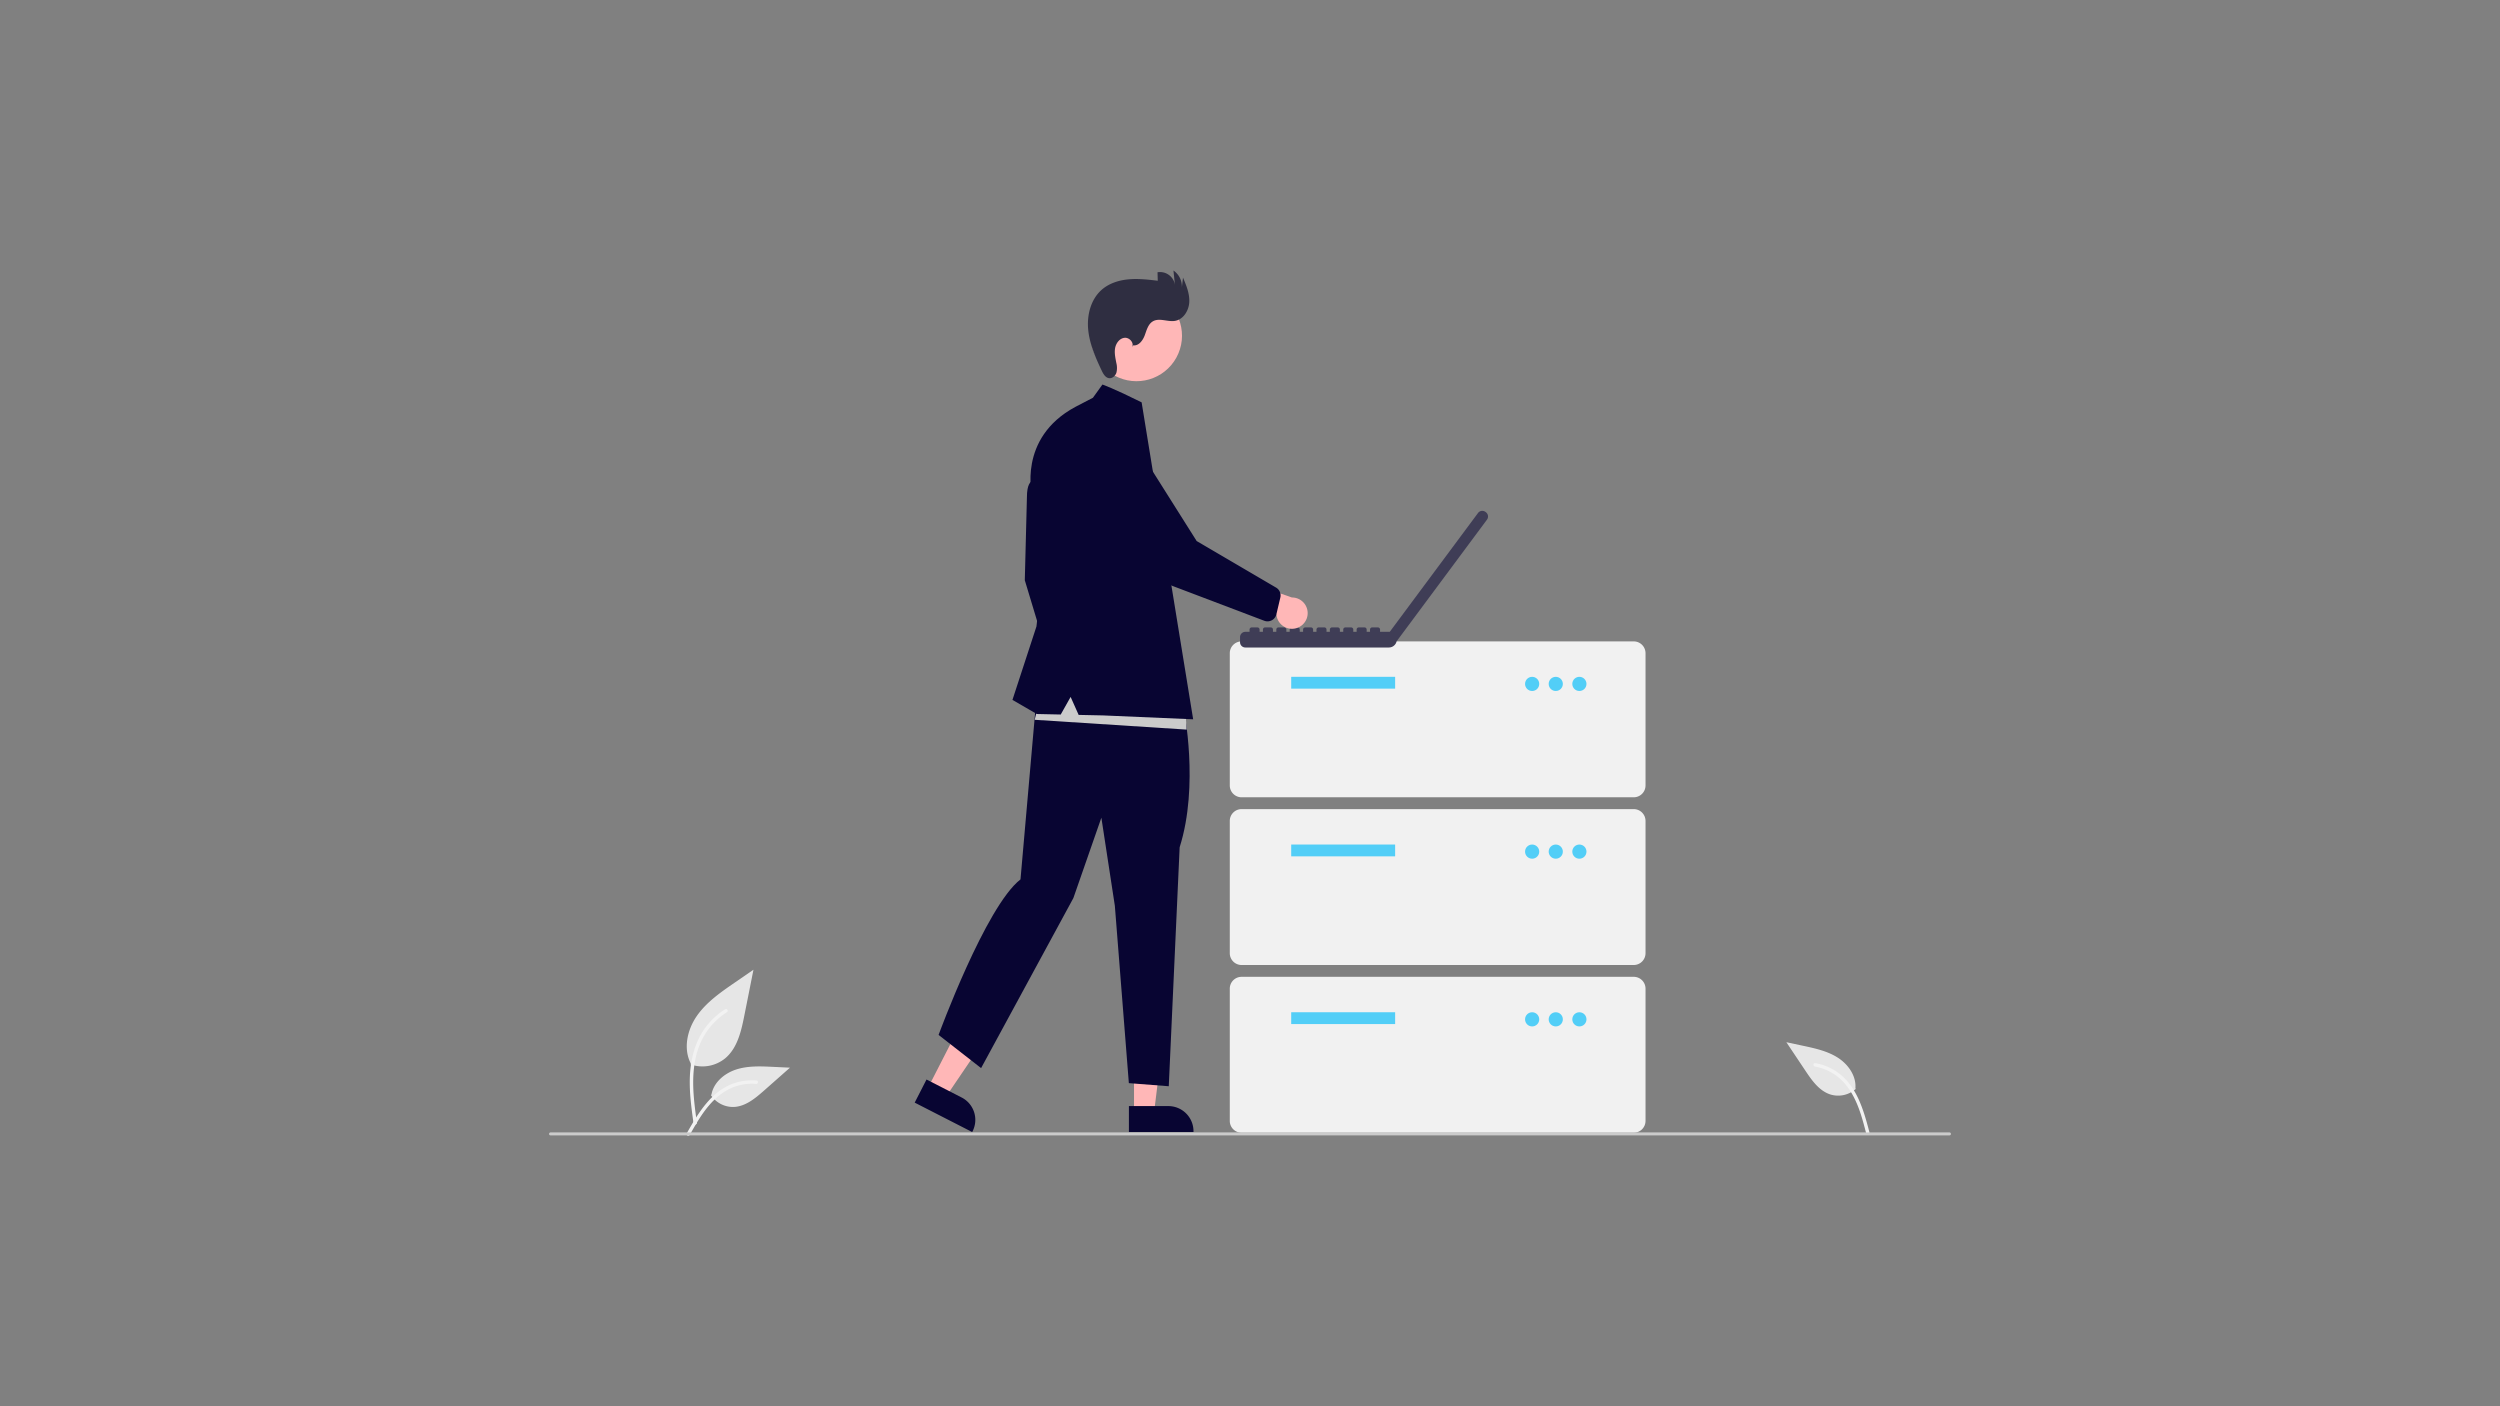 <?xml version="1.0" encoding="UTF-8"?> <svg xmlns="http://www.w3.org/2000/svg" xmlns:xlink="http://www.w3.org/1999/xlink" width="1920" height="1080" viewBox="0 0 1920 1080"><rect x="0" y="0" width="1920" height="1080" fill="#808080" stroke="none"/><defs><clipPath id="clip-Maintenance"><rect width="1920" height="1080"></rect></clipPath></defs><g id="Maintenance" clip-path="url(#clip-Maintenance)"><g id="undraw_maintenance_re_59vn" transform="translate(421.673 207.761)"><path id="Path_438" data-name="Path 438" d="M223.241,702.415a27.588,27.588,0,0,0,26.64-4.693c9.331-7.832,12.257-20.731,14.636-32.678l7.041-35.338-14.74,10.15c-10.6,7.3-21.44,14.832-28.779,25.4s-10.541,25-4.646,36.444" transform="translate(-114.567 -92.725)" fill="#e6e6e6"></path><path id="Path_439" data-name="Path 439" d="M225.236,743.973c-1.855-13.516-3.764-27.208-2.46-40.869,1.156-12.133,4.858-23.981,12.394-33.7a56.062,56.062,0,0,1,14.384-13.034c1.438-.907,2.762,1.371,1.33,2.275A53.3,53.3,0,0,0,229.8,684.08c-4.59,11.674-5.327,24.4-4.536,36.8.478,7.5,1.493,14.949,2.513,22.391a1.365,1.365,0,0,1-.921,1.621,1.326,1.326,0,0,1-1.621-.921Z" transform="translate(-114.286 -89.04)" fill="#f2f2f2"></path><path id="Path_442" data-name="Path 442" d="M236.6,716.887a20.309,20.309,0,0,0,17.7,9.136c8.96-.425,16.427-6.676,23.148-12.613l19.883-17.556-13.159-.63c-9.463-.453-19.171-.878-28.185,2.043s-17.326,9.942-18.974,19.272" transform="translate(-112.3 -83.643)" fill="#e6e6e6"></path><path id="Path_443" data-name="Path 443" d="M220.3,745.042c8.932-15.8,19.291-33.368,37.8-38.982a42.184,42.184,0,0,1,15.9-1.642c1.688.146,1.267,2.748-.418,2.6a39.19,39.19,0,0,0-25.374,6.713c-7.155,4.87-12.726,11.641-17.44,18.821-2.888,4.4-5.475,8.983-8.062,13.561C221.882,747.579,219.464,746.522,220.3,745.042Z" transform="translate(-114.595 -82.339)" fill="#f2f2f2"></path><path id="Path_442-2" data-name="Path 442" d="M1014.879,714.423a20.308,20.308,0,0,1-19.442,4.31c-8.554-2.7-14.175-10.653-19.155-18.11l-14.736-22.054,12.883,2.754c9.265,1.98,18.759,4.05,26.726,9.179s14.21,14.04,13.418,23.481" transform="translate(-11.304 -85.918)" fill="#e6e6e6"></path><path id="Path_443-2" data-name="Path 443" d="M1022.78,745.692c-4.6-17.562-10.122-37.19-26.585-47.349a42.184,42.184,0,0,0-14.952-5.651c-1.67-.29-1.927,2.333-.261,2.623A39.19,39.19,0,0,1,1003.8,708.29c5.673,6.537,9.328,14.507,12.051,22.653,1.668,4.99,3,10.084,4.329,15.171C1020.6,747.741,1023.21,747.337,1022.78,745.692Z" transform="translate(-8.753 -83.954)" fill="#f2f2f2"></path><path id="Tracé_1" data-name="Tracé 1" d="M896.593,528.122H595.444a9.081,9.081,0,0,1-9.071-9.071V417.459a9.081,9.081,0,0,1,9.071-9.071H896.593a9.081,9.081,0,0,1,9.071,9.071V519.051a9.081,9.081,0,0,1-9.071,9.071Z" transform="translate(-63.571 -123.559)" fill="#f1f1f1"></path><rect id="Rectangle_1" data-name="Rectangle 1" width="79.823" height="9.071" transform="translate(569.97 312.041)" fill="#52cef7"></rect><circle id="Ellipse_1" data-name="Ellipse 1" cx="5.442" cy="5.442" r="5.442" transform="translate(749.571 312.041)" fill="#52cef7"></circle><circle id="Ellipse_2" data-name="Ellipse 2" cx="5.442" cy="5.442" r="5.442" transform="translate(767.712 312.041)" fill="#52cef7"></circle><circle id="Ellipse_3" data-name="Ellipse 3" cx="5.442" cy="5.442" r="5.442" transform="translate(785.854 312.041)" fill="#52cef7"></circle><path id="Tracé_2" data-name="Tracé 2" d="M896.593,641.176H595.444a9.081,9.081,0,0,1-9.071-9.071V530.513a9.081,9.081,0,0,1,9.071-9.071H896.593a9.081,9.081,0,0,1,9.071,9.071V632.105a9.081,9.081,0,0,1-9.071,9.071Z" transform="translate(-63.571 -107.808)" fill="#f1f1f1"></path><rect id="Rectangle_2" data-name="Rectangle 2" width="79.823" height="9.071" transform="translate(569.97 440.846)" fill="#52cef7"></rect><circle id="Ellipse_4" data-name="Ellipse 4" cx="5.442" cy="5.442" r="5.442" transform="translate(749.571 440.846)" fill="#52cef7"></circle><circle id="Ellipse_5" data-name="Ellipse 5" cx="5.442" cy="5.442" r="5.442" transform="translate(767.712 440.846)" fill="#52cef7"></circle><circle id="Ellipse_6" data-name="Ellipse 6" cx="5.442" cy="5.442" r="5.442" transform="translate(785.854 440.846)" fill="#52cef7"></circle><path id="Tracé_3" data-name="Tracé 3" d="M896.593,754.23H595.444a9.081,9.081,0,0,1-9.071-9.071V643.567a9.081,9.081,0,0,1,9.071-9.071H896.593a9.081,9.081,0,0,1,9.071,9.071V745.16A9.081,9.081,0,0,1,896.593,754.23Z" transform="translate(-63.571 -92.058)" fill="#f1f1f1"></path><rect id="Rectangle_3" data-name="Rectangle 3" width="79.823" height="9.071" transform="translate(569.97 569.651)" fill="#52cef7"></rect><circle id="Ellipse_7" data-name="Ellipse 7" cx="5.442" cy="5.442" r="5.442" transform="translate(749.571 569.651)" fill="#52cef7"></circle><circle id="Ellipse_8" data-name="Ellipse 8" cx="5.442" cy="5.442" r="5.442" transform="translate(767.712 569.651)" fill="#52cef7"></circle><circle id="Ellipse_9" data-name="Ellipse 9" cx="5.442" cy="5.442" r="5.442" transform="translate(785.854 569.651)" fill="#52cef7"></circle><path id="Tracé_4" data-name="Tracé 4" d="M782.1,321.444l-.333-.246-.008-.006a4.074,4.074,0,0,0-5.7.842L708.275,413.3h-7.457v-1.752a1.63,1.63,0,0,0-1.63-1.63h-4.449a1.63,1.63,0,0,0-1.63,1.63V413.3h-2.575v-1.752a1.63,1.63,0,0,0-1.63-1.63h-4.449a1.63,1.63,0,0,0-1.63,1.63V413.3h-2.567v-1.752a1.63,1.63,0,0,0-1.63-1.63h-4.449a1.63,1.63,0,0,0-1.63,1.63V413.3h-2.575v-1.752a1.63,1.63,0,0,0-1.63-1.63h-4.449a1.63,1.63,0,0,0-1.63,1.63V413.3H659.7v-1.752a1.63,1.63,0,0,0-1.63-1.63h-4.449a1.63,1.63,0,0,0-1.63,1.63V413.3h-2.575v-1.752a1.63,1.63,0,0,0-1.63-1.63h-4.449a1.63,1.63,0,0,0-1.63,1.63V413.3h-2.575v-1.752a1.63,1.63,0,0,0-1.63-1.63h-4.449a1.63,1.63,0,0,0-1.63,1.63V413.3h-2.567v-1.752a1.63,1.63,0,0,0-1.63-1.63h-4.449a1.63,1.63,0,0,0-1.63,1.63V413.3h-2.575v-1.752a1.63,1.63,0,0,0-1.63-1.63h-4.449a1.63,1.63,0,0,0-1.63,1.63V413.3h-2.567v-1.752a1.63,1.63,0,0,0-1.63-1.63h-4.449a1.63,1.63,0,0,0-1.63,1.63V413.3h-3.227a4.074,4.074,0,0,0-4.075,4.075v3.887a4.074,4.074,0,0,0,4.075,4.075H707.6a6.072,6.072,0,0,0,5.944-4.838l.042.031,69.351-93.375.006-.008a4.075,4.075,0,0,0-.842-5.7Z" transform="translate(-62.609 -135.819)" fill="#3f3d56"></path><path id="Tracé_5" data-name="Tracé 5" d="M255.5,557.284l13.693,7.008,33.545-49.483-20.209-10.343Z" transform="translate(35.596 70.281)" fill="#ffb7b7"></path><path id="Tracé_6" data-name="Tracé 6" d="M383.056,703.72l26.967,13.8h0a19.306,19.306,0,0,1,8.39,25.981l-.286.558-44.153-22.6Z" transform="translate(-93.162 -82.414)" fill="#080532"></path><path id="Tracé_7" data-name="Tracé 7" d="M394.317,574.907H409.7l7.318-59.332h-22.7Z" transform="translate(54.935 71.828)" fill="#ffb7b7"></path><path id="Tracé_8" data-name="Tracé 8" d="M518.373,721.632h30.295a19.306,19.306,0,0,1,19.305,19.3v.628l-49.6,0Z" transform="translate(-73.045 -79.919)" fill="#080532"></path><path id="Tracé_9" data-name="Tracé 9" d="M460.121,301.456s-10.3-7.892-10.3,11.385l-1.626,63.7,18.162,60.178L476.928,417.2l-4.337-42.287Z" transform="translate(-82.822 -138.679)" fill="#080532"></path><path id="Tracé_10" data-name="Tracé 10" d="M578.406,456.892s11.945,58.171-3.185,105.911L566.86,746.354,536.2,743.966l-10.75-136.171L515.1,540.108l-21.5,61.715-70.872,130.6-32.649-25.482s36.18-98.721,62.909-119.448l13.405-152.681Z" transform="translate(-90.919 -119.878)" fill="#080532"></path><circle id="Ellipse_10" data-name="Ellipse 10" cx="34.957" cy="34.957" r="34.957" transform="translate(403.705 63.954) rotate(-61.337)" fill="#ffb7b7"></circle><path id="Tracé_11" data-name="Tracé 11" d="M525.566,215.848c4.191.545,7.351-3.742,8.818-7.706s2.583-8.577,6.227-10.718c4.977-2.925,11.346.593,17.038-.372,6.428-1.09,10.608-7.9,10.935-14.414s-2.264-12.774-4.806-18.778l-.888,7.461a14.8,14.8,0,0,0-6.466-12.933l1.144,10.948a11.62,11.62,0,0,0-13.368-9.615l.18,6.523c-7.424-.883-14.914-1.767-22.36-1.094s-14.945,3.029-20.589,7.933c-8.442,7.336-11.526,19.415-10.49,30.551s5.632,21.6,10.423,31.7c1.205,2.543,2.873,5.412,5.668,5.736,2.512.291,4.81-1.808,5.59-4.213a15.272,15.272,0,0,0-.068-7.5c-.706-3.754-1.6-7.59-.933-11.352s3.37-7.478,7.162-7.939,7.671,3.873,5.848,7.229Z" transform="translate(-76.894 -158.388)" fill="#2f2e41"></path><path id="Tracé_12" data-name="Tracé 12" d="M444.045,314.828,327.357,307.3l8.783-36.386,106.649,23.84Z" transform="translate(45.606 37.743)" fill="#cbcbcb"></path><path id="Tracé_13" data-name="Tracé 13" d="M501.671,245.4l7.319-10.161s8.181,2.78,30.089,13.685l1.548,9.52,38.029,233.9-69.124-2.982-18.824-.4-6.16-13.809-7.6,13.516-18.382-.391-18.7-10.843L458.3,421.056l5.964-51.5-9.217-48.522s-11.6-44.557,33.071-68.582Z" transform="translate(-83.982 -147.681)" fill="#080532"></path><path id="Tracé_14" data-name="Tracé 14" d="M637.694,404.018A11.947,11.947,0,0,1,622.836,393.3l-41.01-10.984,16.5-14.648,36.414,12.677a12.012,12.012,0,0,1,2.956,23.672Z" transform="translate(-64.205 -129.232)" fill="#ffb7b7"></path><path id="Tracé_15" data-name="Tracé 15" d="M632.566,411.926a7,7,0,0,1-5.682.451l-67.463-25.6a72.036,72.036,0,0,1-38.773-32.681l-28.133-50.186a22.519,22.519,0,1,1,33.6-29.99l48.694,77.179,61.28,35.928a7.013,7.013,0,0,1,2.982,7.458l-3.047,12.913a7,7,0,0,1-2.126,3.589,6.925,6.925,0,0,1-1.332.943Z" transform="translate(-77.444 -143.341)" fill="#080532"></path><path id="Tracé_16" data-name="Tracé 16" d="M1203.015,741.667H128.639a1.139,1.139,0,0,1,0-2.279H1203.015a1.139,1.139,0,0,1,0,2.279Z" transform="translate(-127.5 -77.445)" fill="#cbcbcb"></path></g></g></svg> 